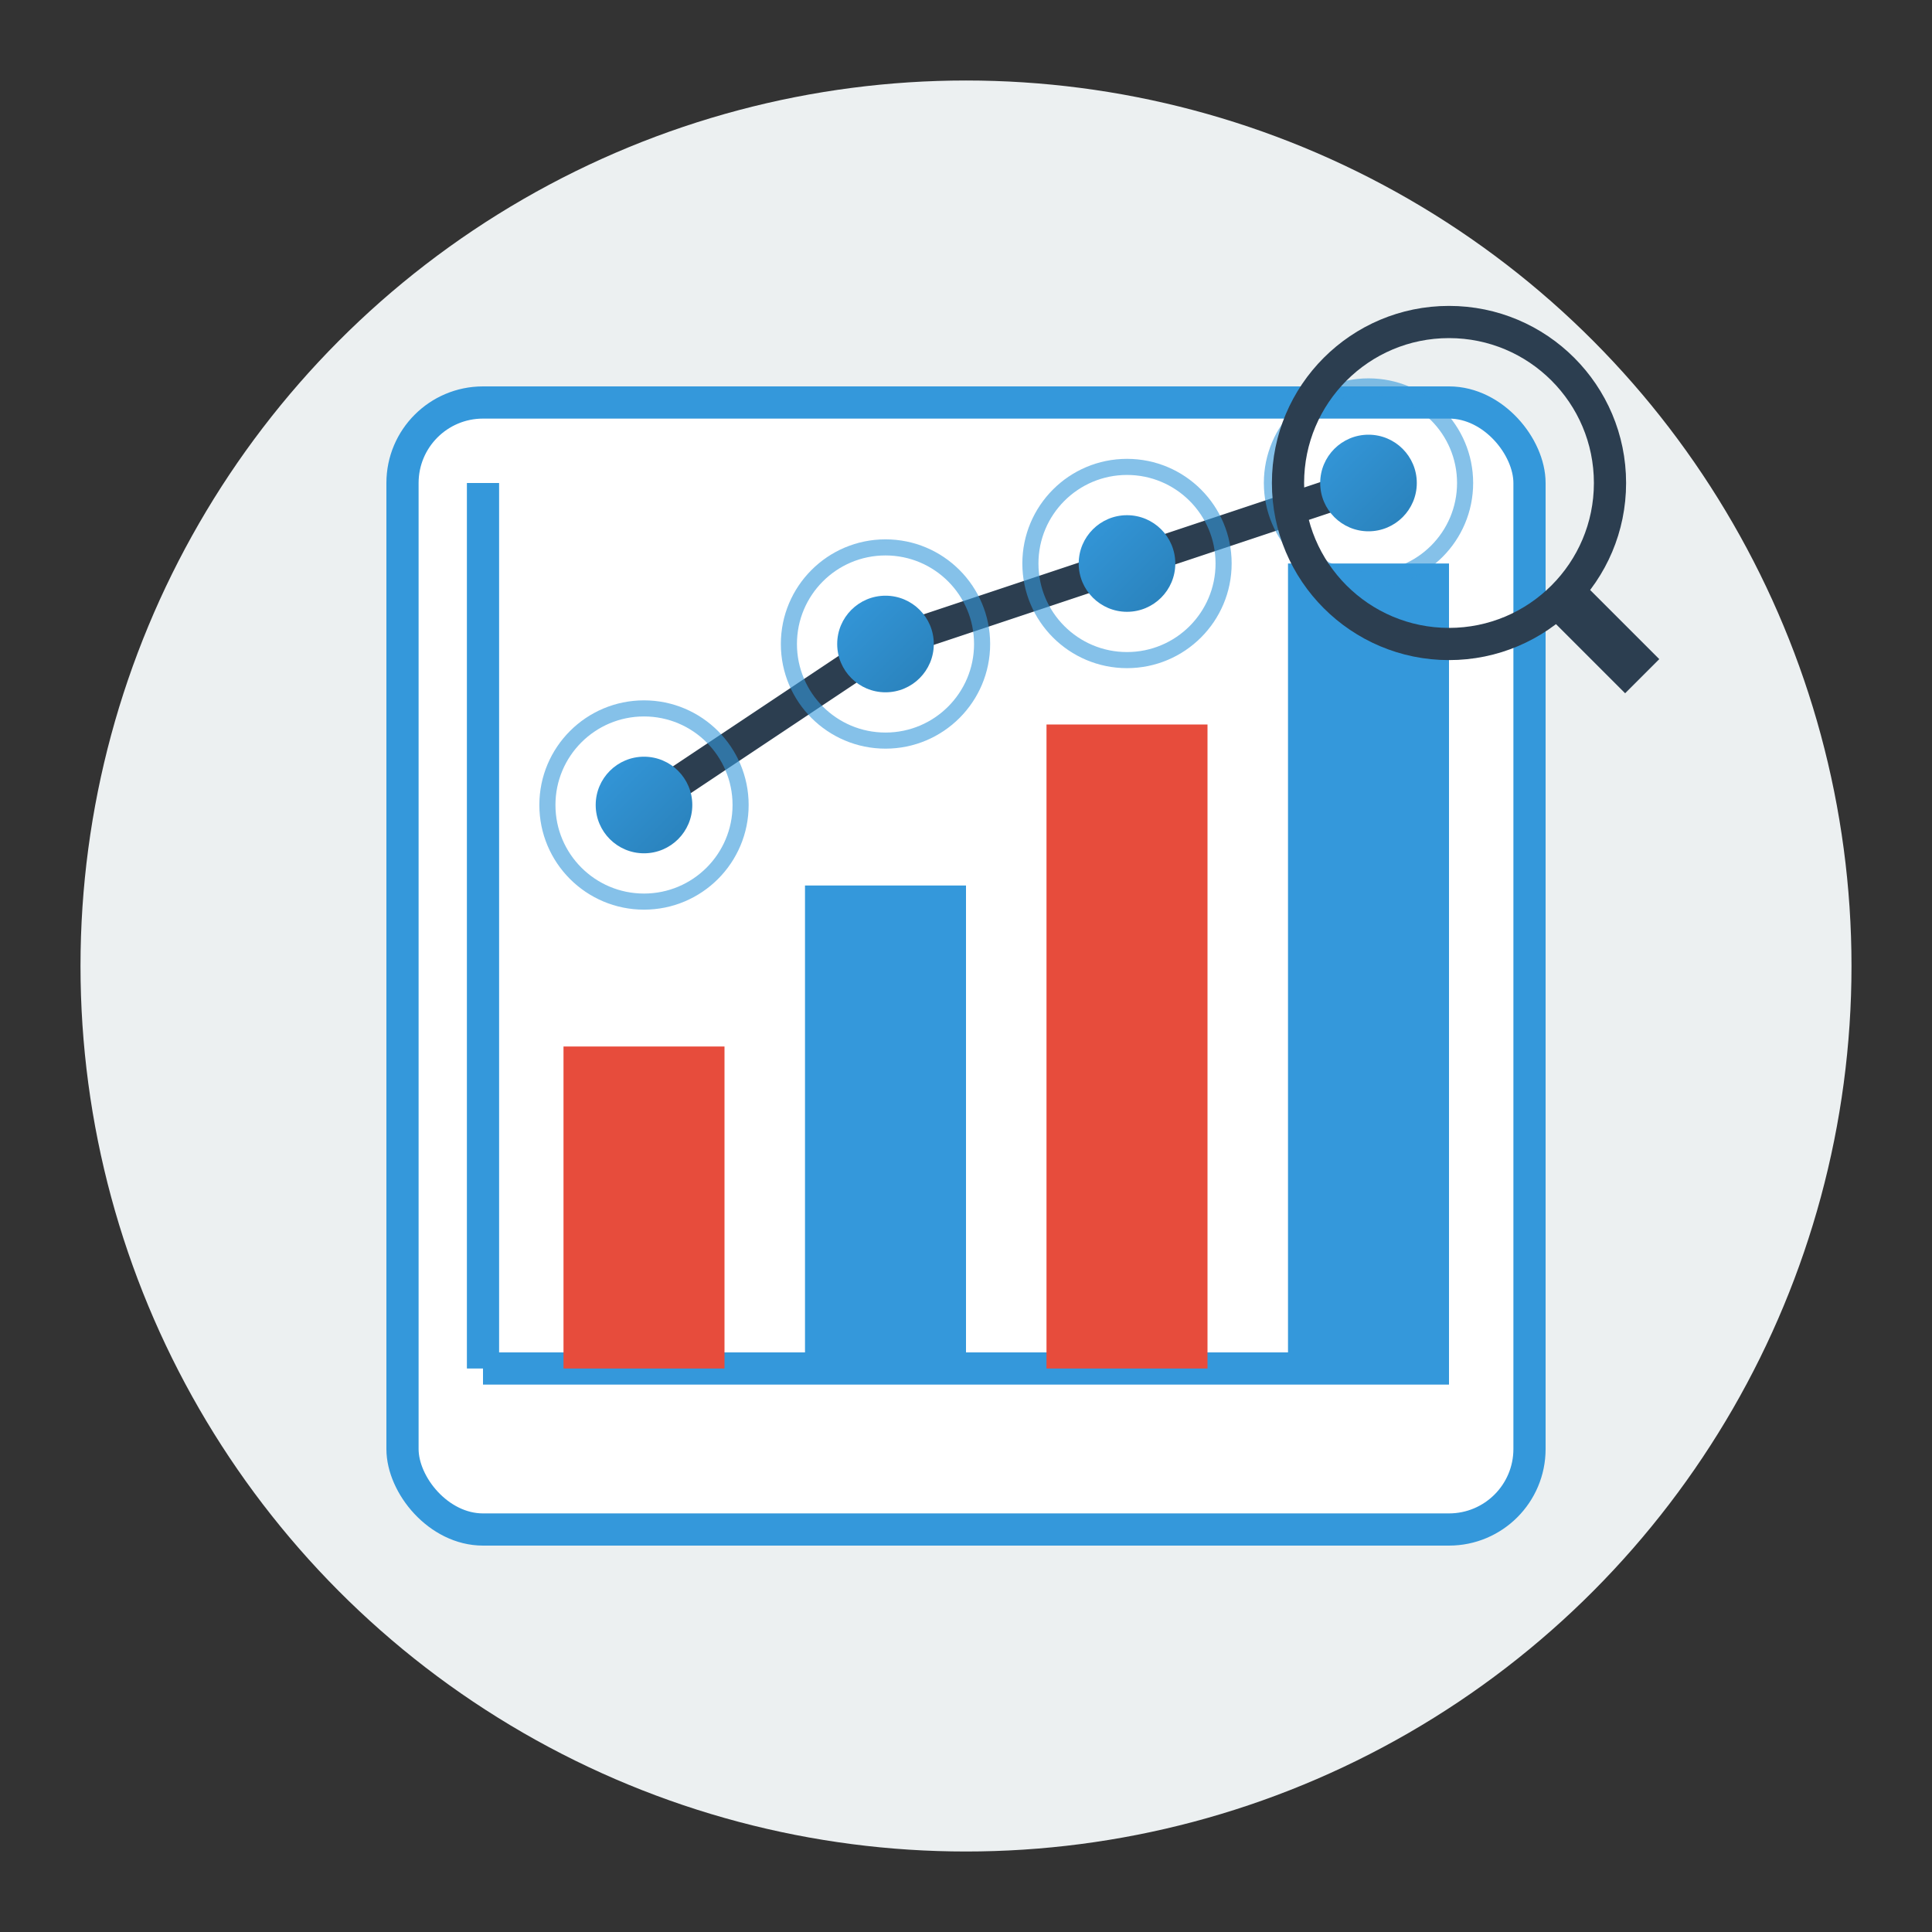 <svg xmlns="http://www.w3.org/2000/svg" width="120" height="120" viewBox="0 0 120 120">
  <rect x="0" y="0" width="120" height="120" fill="#333333" stroke="none"/>
  <defs>
    <linearGradient id="analysisGrad" x1="0%" y1="0%" x2="100%" y2="100%">
      <stop offset="0%" style="stop-color:#3498db;stop-opacity:1" />
      <stop offset="100%" style="stop-color:#2980b9;stop-opacity:1" />
    </linearGradient>
  </defs>
  
  <!-- 背景圆 -->
  <circle cx="60" cy="60" r="55" fill="#ecf0f1" />
  
  <!-- 图表底板 -->
  <rect x="25" y="25" width="70" height="70" rx="5" ry="5" fill="white" stroke="#3498db" stroke-width="2" />
  
  <!-- 垂直和水平标尺 -->
  <line x1="30" y1="85" x2="90" y2="85" stroke="#3498db" stroke-width="2" />
  <line x1="30" y1="30" x2="30" y2="85" stroke="#3498db" stroke-width="2" />
  
  <!-- 柱状图 -->
  <rect x="35" y="65" width="10" height="20" fill="#e74c3c" />
  <rect x="50" y="55" width="10" height="30" fill="#3498db" />
  <rect x="65" y="45" width="10" height="40" fill="#e74c3c" />
  <rect x="80" y="35" width="10" height="50" fill="#3498db" />
  
  <!-- 线形图 -->
  <polyline points="40,50 55,40 70,35 85,30" 
          style="fill:none;stroke:#2c3e50;stroke-width:2" />
  
  <!-- 数据点 -->
  <circle cx="40" cy="50" r="3" fill="url(#analysisGrad)" />
  <circle cx="55" cy="40" r="3" fill="url(#analysisGrad)" />
  <circle cx="70" cy="35" r="3" fill="url(#analysisGrad)" />
  <circle cx="85" cy="30" r="3" fill="url(#analysisGrad)" />
  
  <!-- 装饰性元素 -->
  <circle cx="40" cy="50" r="6" fill="none" stroke="#3498db" stroke-width="1" opacity="0.6" />
  <circle cx="55" cy="40" r="6" fill="none" stroke="#3498db" stroke-width="1" opacity="0.6" />
  <circle cx="70" cy="35" r="6" fill="none" stroke="#3498db" stroke-width="1" opacity="0.6" />
  <circle cx="85" cy="30" r="6" fill="none" stroke="#3498db" stroke-width="1" opacity="0.6" />
  
  <!-- 放大镜图标 -->
  <circle cx="90" cy="30" r="10" fill="none" stroke="#2c3e50" stroke-width="2" />
  <line x1="97" y1="37" x2="102" y2="42" stroke="#2c3e50" stroke-width="3" />
</svg> 